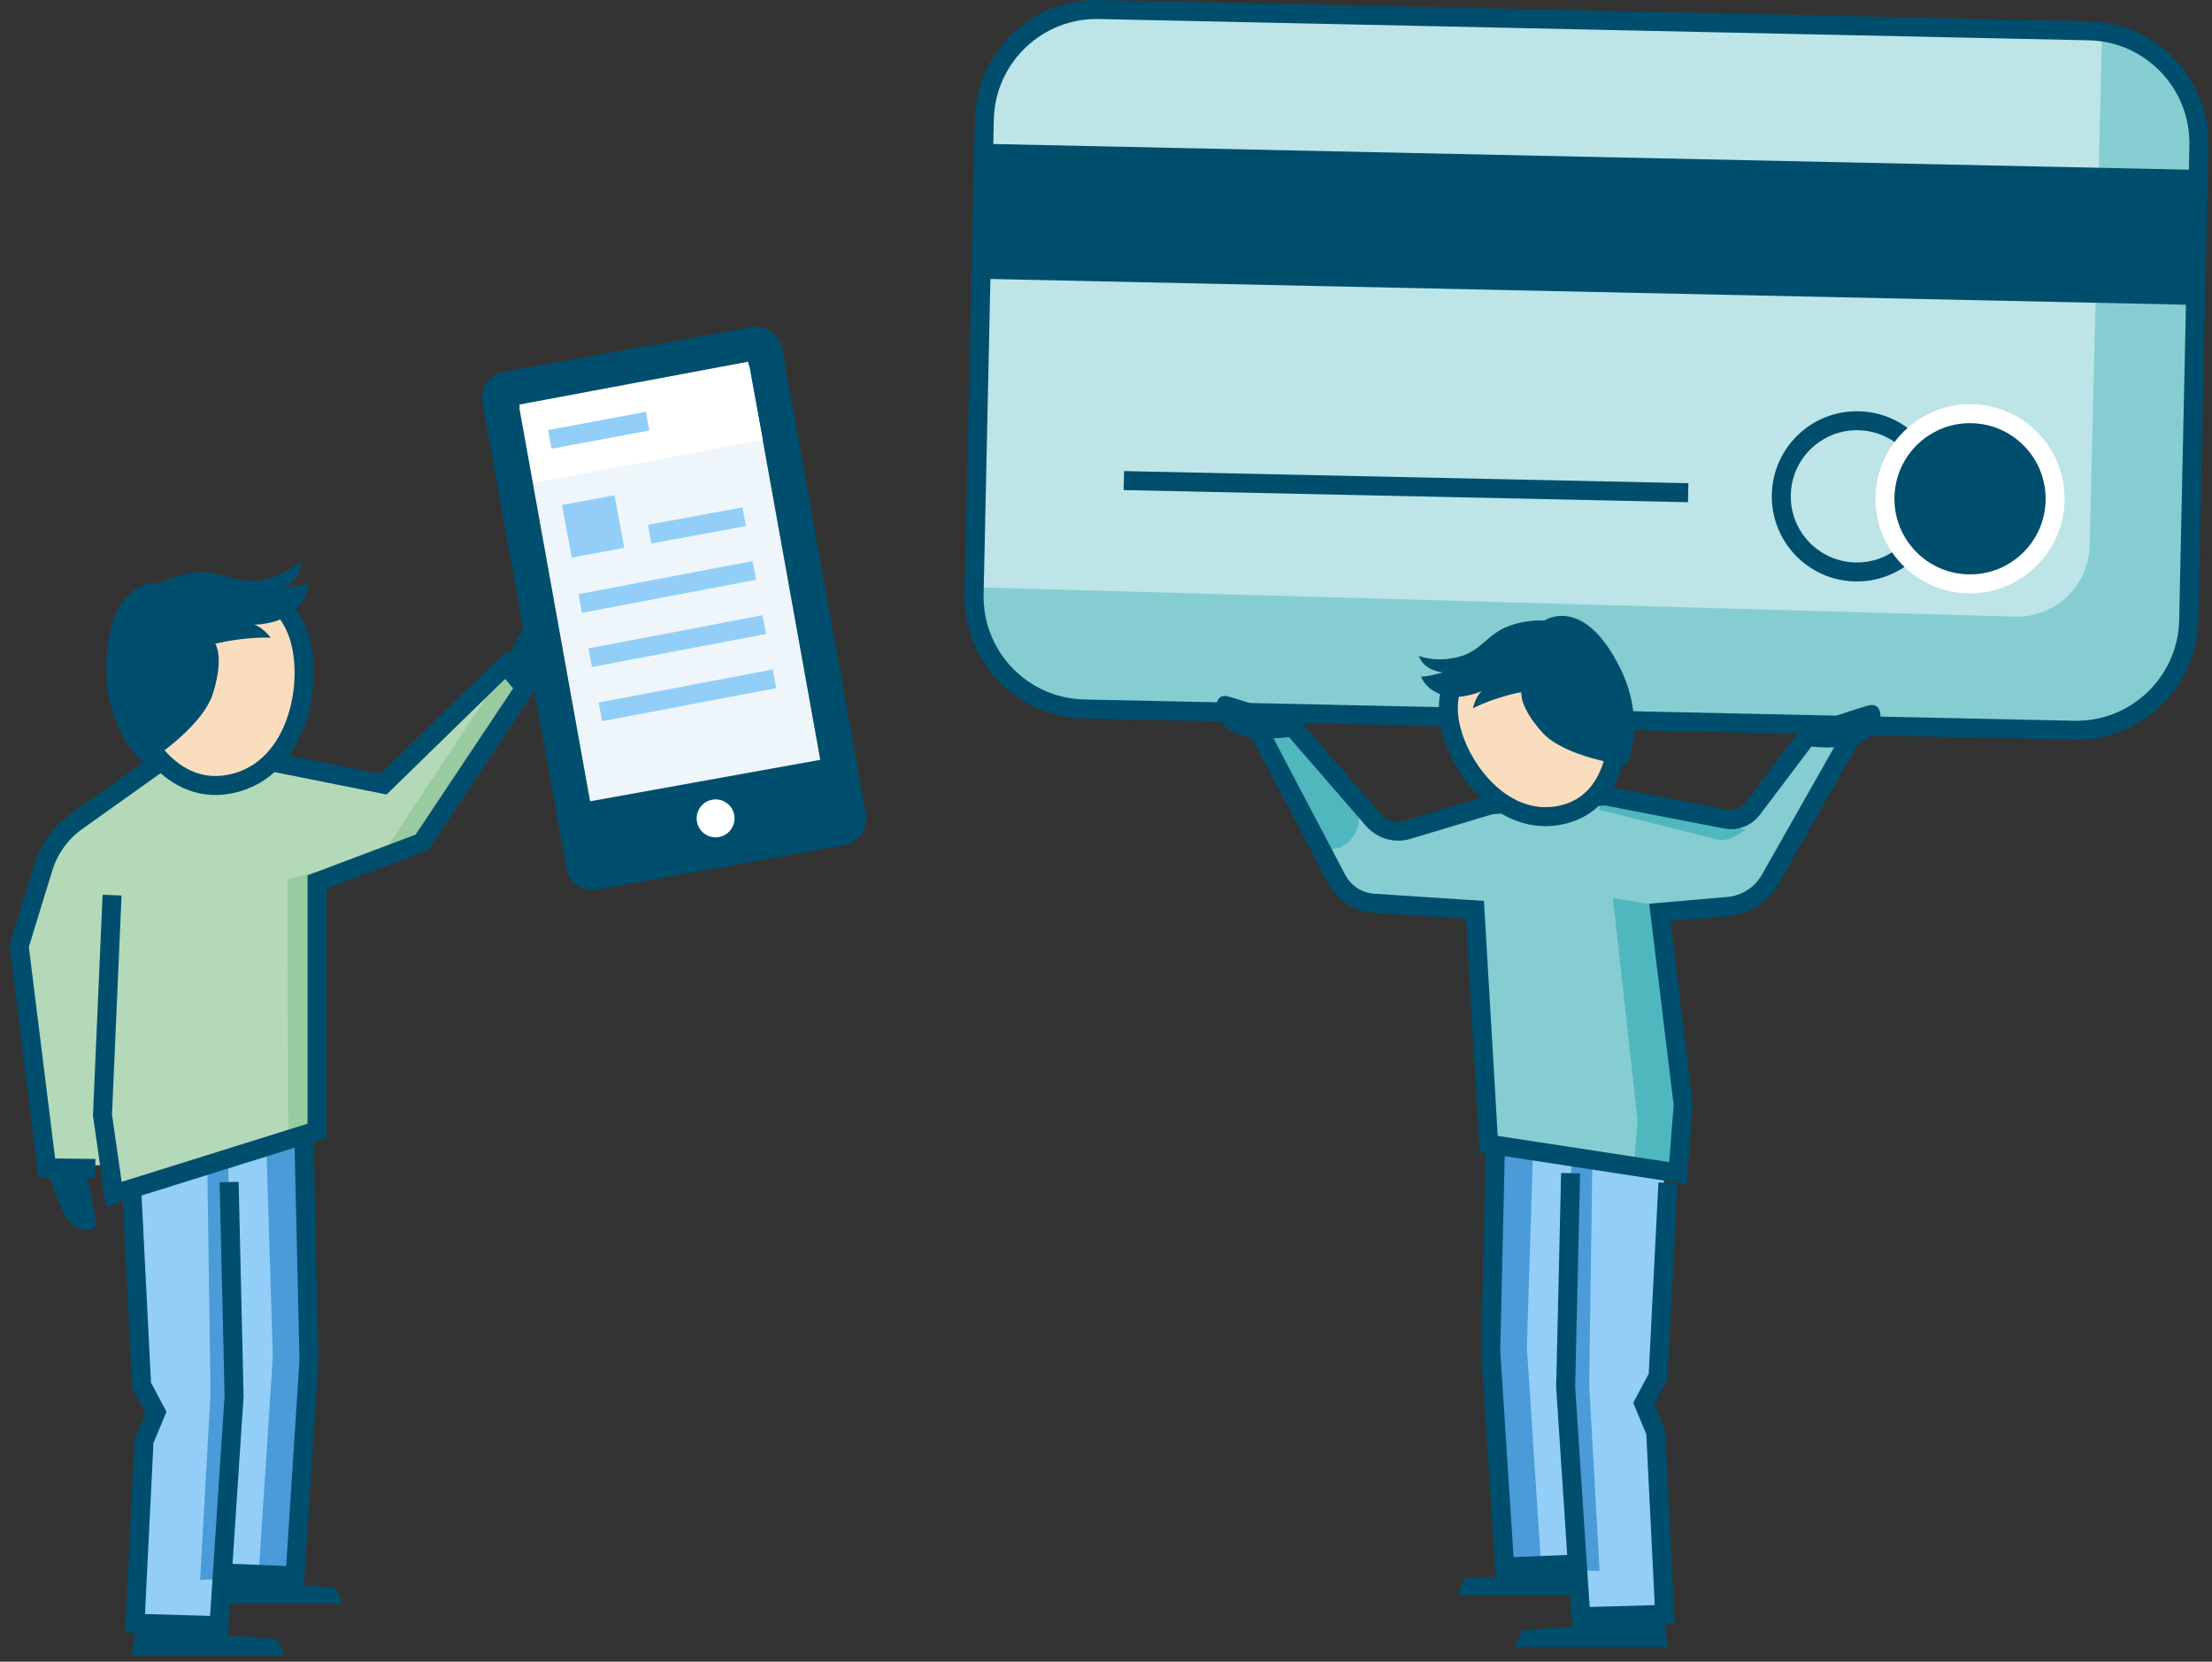 <?xml version="1.0" encoding="UTF-8" standalone="no"?>
<!DOCTYPE svg PUBLIC "-//W3C//DTD SVG 1.1//EN" "http://www.w3.org/Graphics/SVG/1.1/DTD/svg11.dtd">
<svg width="100%" height="100%" viewBox="0 0 233 175" version="1.1" xmlns="http://www.w3.org/2000/svg" xmlns:xlink="http://www.w3.org/1999/xlink" xml:space="preserve" xmlns:serif="http://www.serif.com/" style="fill-rule:evenodd;clip-rule:evenodd;">
    <rect x="0" y="0" width="233" height="175" fill="#333333" stroke="none"/>
    <g id="Group-101" transform="matrix(1,0,0,1,2.019,1)">
        <g id="Symbols">
            <g id="Group-1011" serif:id="Group-101">
                <path id="Fill-1" d="M173.256,123.216L155.244,117.492L154.57,141.733L156.254,164.795L163.829,164.122L164.461,169.509L173.298,169.13L172.415,150.277L171.194,146.909L172.625,143.879L173.256,123.216Z" style="fill:rgb(146,206,247);"/>
                <path id="Fill-2" d="M156.202,118.74L159.485,119.414L158.811,140.877L160.327,164.107L157.044,164.107L155.613,140.624L156.202,118.74Z" style="fill:rgb(74,155,215);"/>
                <path id="Fill-3" d="M163.525,120.676L165.713,121.266L165.377,144.833L166.471,164.445L163.946,164.361L162.852,144.664L163.525,120.676Z" style="fill:rgb(74,155,215);"/>
                <path id="Stroke-4" d="M173.668,123.577L172.636,143.949L171.121,146.79L172.384,149.82L173.331,169.011L164.493,169.263L162.898,145.085L163.42,122.549" style="fill:none;stroke:rgb(0,78,109);stroke-width:2px;"/>
                <path id="Stroke-5" d="M163.757,163.725L156.476,164.023L155.007,141.297L155.55,117.642" style="fill:none;stroke:rgb(0,78,109);stroke-width:2px;"/>
                <path id="Fill-6" d="M158.363,170.693L157.575,172.429L173.671,172.429L173.245,169.573L158.363,170.693Z" style="fill:rgb(0,78,109);"/>
                <path id="Fill-7" d="M151.493,166.969L164.071,166.969L163.645,164.57L152.282,165.233L151.493,166.969Z" style="fill:rgb(0,78,109);"/>
                <g id="Group-100">
                    <path id="Fill-8" d="M167.115,82.821L179.812,85.275C180.848,85.475 181.908,85.069 182.544,84.226L191.127,72.862L193.31,75.962L184.441,91.609C183.521,93.233 181.86,94.3 180,94.46L172.822,95.079L175.278,115.368L174.721,122.541L154.792,119.488L153.346,94.817L142.67,94.118C141.029,94.01 139.563,93.057 138.798,91.602L130.621,76.048L132.55,73.712L142.629,85.329C143.528,86.365 144.951,86.778 146.265,86.384L154.998,83.761L167.115,82.821Z" style="fill:rgb(134,205,210);"/>
                    <path id="Fill-10" d="M181.868,86.389L180.778,87.051C180.145,87.436 179.384,87.55 178.666,87.368L166.363,84.264L167.223,82.698L181.868,86.389Z" style="fill:rgb(80,183,190);"/>
                    <path id="Fill-12" d="M132.743,73.989L130.771,76.559L137.67,88.594L139.22,88.224C141.238,87.206 141.768,84.568 140.302,82.849L132.743,73.989Z" style="fill:rgb(80,183,190);"/>
                    <path id="Fill-14" d="M167.877,93.558L170.48,117.047L170.078,121.851L174.232,122.651L174.78,116.6L172.481,94.347L167.877,93.558Z" style="fill:rgb(80,183,190);"/>
                    <path id="Fill-16" d="M191.424,72.559C191.424,72.559 193.113,70.11 193.958,68.836C194.818,67.539 196.588,69.203 195.909,71.054C194.516,74.85 193.23,76.482 193.23,76.482L191.424,72.559Z" style="fill:rgb(0,78,109);"/>
                    <path id="Stroke-18" d="M167.115,82.821L179.812,85.275C180.848,85.475 181.908,85.069 182.544,84.226L191.127,72.862L193.31,75.962L184.441,91.609C183.521,93.233 181.86,94.3 180,94.46L172.822,95.079L175.278,115.368L174.721,122.541L154.792,119.488L153.346,94.817L142.67,94.118C141.029,94.01 139.563,93.057 138.798,91.602L130.621,76.048L132.55,73.712L142.629,85.329C143.528,86.365 144.951,86.778 146.265,86.384L154.998,83.761L167.115,82.821Z" style="fill:none;stroke:rgb(0,78,109);stroke-width:2px;"/>
                    <path id="Fill-20" d="M112.169,73.661L216.435,75.904C222.971,76.045 228.382,70.86 228.523,64.325L229.598,14.333C229.739,7.798 224.555,2.386 218.02,2.245L113.753,0.003C107.218,-0.138 101.806,5.047 101.665,11.582L100.59,61.573C100.45,68.109 105.633,73.52 112.169,73.661" style="fill:rgb(189,228,230);"/>
                    <path id="Fill-22" d="M210.282,63.941C214.506,64.032 218.003,60.681 218.094,56.458L219.399,2.532L222.205,2.336C225.091,2.532 229.835,9.173 229.688,12.045L228.433,67.562C227.937,70.842 222.772,75.342 217.46,75.359C189.508,75.447 109.881,73.571 109.881,73.571C105.657,73.48 100.409,67.136 100.498,62.913L100.654,60.841L210.282,63.941Z" style="fill:rgb(134,205,210);"/>
                    <path id="Fill-24" d="M100.768,28.349L229.943,31.127L230.248,16.912L101.074,14.134L100.768,28.349Z" style="fill:rgb(0,78,109);"/>
                    <path id="Stroke-26" d="M112.169,73.661L216.435,75.904C222.971,76.045 228.382,70.86 228.523,64.325L229.598,14.333C229.739,7.798 224.555,2.386 218.02,2.245L113.753,0.003C107.218,-0.138 101.806,5.047 101.665,11.582L100.59,61.573C100.45,68.109 105.633,73.52 112.169,73.661Z" style="fill:none;stroke:rgb(0,78,109);stroke-width:2px;"/>
                    <path id="Stroke-28" d="M185.614,51.1C185.708,46.704 189.35,43.215 193.747,43.31C198.144,43.405 201.632,47.046 201.537,51.443C201.442,55.84 197.801,59.328 193.404,59.233C189.007,59.139 185.519,55.497 185.614,51.1Z" style="fill:none;stroke:rgb(0,78,109);stroke-width:2px;"/>
                    <path id="Fill-30" d="M205.301,60.49C202.907,60.438 200.677,59.458 199.021,57.728C197.364,56 196.481,53.729 196.532,51.336C196.636,46.5 200.655,42.565 205.49,42.565L205.686,42.567C210.628,42.674 214.561,46.78 214.455,51.721C214.351,56.557 210.333,60.492 205.497,60.492L205.301,60.49Z" style="fill:rgb(0,78,109);"/>
                    <path id="Fill-32" d="M205.49,41.565C200.115,41.565 195.648,45.939 195.532,51.314C195.414,56.806 199.787,61.371 205.279,61.489L205.497,61.492C210.872,61.492 215.339,57.118 215.454,51.743C215.512,49.082 214.53,46.558 212.689,44.636C210.847,42.714 208.368,41.625 205.708,41.567L205.49,41.565ZM205.49,43.565C205.549,43.565 205.606,43.566 205.665,43.567C210.062,43.662 213.55,47.302 213.455,51.7C213.362,56.038 209.815,59.492 205.497,59.492C205.438,59.492 205.381,59.491 205.323,59.49C200.926,59.395 197.437,55.753 197.532,51.357C197.625,47.018 201.172,43.565 205.49,43.565Z" style="fill:white;"/>
                    <path id="Stroke-34" d="M175.805,50.889L116.361,49.611" style="fill:none;stroke:rgb(0,78,109);stroke-width:2px;"/>
                    <path id="Fill-36" d="M27.283,78.997L38.646,81.27L51.524,68.708L53.544,71.106L42.686,87.393L31.638,91.56L31.638,117.758L10.239,124.449L9.67,121.714L2.937,121.714L0.159,98.314L4.283,86.699L14.637,79.208L27.283,78.997Z" style="fill:rgb(180,217,185);"/>
                    <path id="Fill-38" d="M12.279,124.154L30.291,118.43L30.965,142.672L29.281,165.734L21.706,165.06L21.075,170.447L12.237,170.068L13.121,151.215L14.341,147.847L12.91,144.818L12.279,124.154Z" style="fill:rgb(146,206,247);"/>
                    <path id="Fill-40" d="M24.21,60.8C24.21,60.8 28.162,62.764 29.215,65.323C31.232,70.223 29.6,80.126 22.199,81.574C15.253,82.933 12.092,74.714 12.092,74.714L24.21,60.8Z" style="fill:rgb(250,220,190);"/>
                    <path id="Fill-42" d="M38.183,89.08L42.307,87.733L53.469,71.741L51.313,69.216L38.183,89.08Z" style="fill:rgb(153,203,160);"/>
                    <path id="Fill-44" d="M31.365,90.763L28.251,91.605L28.335,118.875L31.449,117.782L31.365,90.763Z" style="fill:rgb(153,203,160);"/>
                    <path id="Fill-46" d="M29.333,119.678L26.051,120.352L26.724,141.815L25.209,165.045L28.492,165.045L29.922,141.563L29.333,119.678Z" style="fill:rgb(74,155,215);"/>
                    <path id="Fill-48" d="M22.01,121.615L19.822,122.204L20.158,145.771L19.064,165.383L21.59,165.299L22.684,145.603L22.01,121.615Z" style="fill:rgb(74,155,215);"/>
                    <path id="Stroke-50" d="M11.868,124.515L12.9,144.887L14.414,147.728L13.152,150.758L12.205,169.949L21.043,170.202L22.638,146.024L22.116,123.487" style="fill:none;stroke:rgb(0,78,109);stroke-width:2px;"/>
                    <path id="Stroke-52" d="M21.779,164.664L29.06,164.962L30.529,142.236L29.985,118.581" style="fill:none;stroke:rgb(0,78,109);stroke-width:2px;"/>
                    <path id="Stroke-54" d="M26.424,61.842C26.424,61.842 28.163,62.763 29.216,65.322C31.233,70.222 29.6,80.125 22.2,81.573C15.254,82.932 12.093,74.713 12.093,74.713" style="fill:none;stroke:rgb(0,78,109);stroke-width:2px;"/>
                    <path id="Fill-56" d="M27.961,173.368L11.863,173.368L12.29,170.512L27.171,171.633L27.961,173.368Z" style="fill:rgb(0,78,109);"/>
                    <path id="Fill-58" d="M34.042,167.908L21.464,167.908L21.89,165.509L33.253,166.172L34.042,167.908Z" style="fill:rgb(0,78,109);"/>
                    <path id="Fill-60" d="M29.625,58.079C29.625,58.079 28.354,59.534 25.691,60.072C22.657,60.684 21.484,58.883 18.179,59.36C16.175,59.648 14.823,60.433 14.823,60.433C14.823,60.433 9.511,59.524 9.199,68.941C8.965,76.014 13.227,79.484 13.227,79.484C13.227,79.484 19.259,75.758 20.421,72.002C21.622,68.117 20.652,66.793 20.652,66.793C20.652,66.793 23.505,66.058 26.495,66.156C26.495,66.156 25.716,65.089 24.754,64.781C24.754,64.781 26.942,64.809 28.575,63.66C30.59,62.24 30.395,60.36 30.395,60.36C29.698,60.703 27.92,60.961 27.92,60.961C27.92,60.961 29.831,59.913 29.625,58.079" style="fill:rgb(0,78,109);"/>
                    <path id="Stroke-62" d="M9.785,93.267L8.775,116.435L9.974,124.767L31.374,118.076L31.374,91.878L42.42,87.712L53.279,71.425L51.259,69.027L38.381,81.588L27.017,79.316" style="fill:none;stroke:rgb(0,78,109);stroke-width:2px;"/>
                    <path id="Fill-64" d="M51.245,68.561C51.245,68.561 53.128,65.06 54.12,63.502C55.13,61.916 57.228,63.911 56.759,66.248C56.112,69.461 53.436,71.799 53.436,71.799L51.245,68.561Z" style="fill:rgb(0,78,109);"/>
                    <path id="Fill-66" d="M7.027,122.046C7.027,122.046 7.819,126.063 8.092,127.513C8.37,128.99 5.681,128.814 4.839,127.032C3.111,123.381 2.927,121.858 2.927,121.858L7.027,122.046Z" style="fill:rgb(0,78,109);"/>
                    <path id="Stroke-68" d="M8.017,122.053L2.904,121.99L0,98.633L2.534,90.387C3.142,88.407 4.386,86.682 6.074,85.481L15.087,79.064" style="fill:none;stroke:rgb(0,78,109);stroke-width:2px;"/>
                    <path id="Fill-70" d="M80.361,35.724L89.187,84.749C89.462,86.272 88.45,87.73 86.927,88.004L60.895,92.692C59.372,92.967 57.915,91.954 57.64,90.432L48.813,41.408C48.539,39.884 49.55,38.427 51.073,38.152L77.106,33.464C78.629,33.19 80.086,34.202 80.361,35.724" style="fill:rgb(0,78,109);"/>
                    <path id="Fill-72" d="M76.918,37.54L84.383,79.02L60.138,83.386L52.673,41.904L76.918,37.54Z" style="fill:rgb(238,246,251);"/>
                    <path id="Fill-74" d="M73.003,83.219C71.919,83.414 71.198,84.452 71.394,85.537C71.589,86.622 72.628,87.343 73.712,87.147C74.796,86.951 75.517,85.913 75.321,84.828C75.126,83.743 74.087,83.023 73.003,83.219" style="fill:white;"/>
                    <path id="Stroke-76" d="M77.437,59.072L59.098,62.557" style="fill:none;stroke:rgb(146,206,247);stroke-width:2px;"/>
                    <path id="Stroke-78" d="M76.371,53.419L66.413,55.252" style="fill:none;stroke:rgb(146,206,247);stroke-width:2px;"/>
                    <path id="Stroke-80" d="M78.485,64.782L60.146,68.267" style="fill:none;stroke:rgb(146,206,247);stroke-width:2px;"/>
                    <path id="Stroke-82" d="M79.558,70.486L61.219,73.972" style="fill:none;stroke:rgb(146,206,247);stroke-width:2px;"/>
                    <path id="Fill-84" d="M78.322,45.335L54.222,49.848L52.69,41.605L76.79,37.092L78.322,45.335Z" style="fill:white;"/>
                    <path id="Fill-86" d="M62.711,51.16L57.177,52.188L58.206,57.722L63.739,56.693L62.711,51.16Z" style="fill:rgb(146,206,247);"/>
                    <path id="Stroke-88" d="M66.205,43.356L55.892,45.273" style="fill:none;stroke:rgb(146,206,247);stroke-width:2px;"/>
                    <g id="Group-93" transform="matrix(1,0,0,1,149.981,69.368)">
                        <path id="Fill-90" d="M1.557,0.604C1.557,0.604 0.462,2.038 0.566,4.573C0.765,9.425 5.922,17.046 12.64,15.415C18.945,13.883 18.426,5.827 18.426,5.827" style="fill:rgb(250,220,190);"/>
                        <path id="Stroke-92" d="M1.557,0.604C1.557,0.604 0.462,2.038 0.566,4.573C0.765,9.425 5.922,17.046 12.64,15.415C18.945,13.883 18.426,5.827 18.426,5.827" style="fill:none;stroke:rgb(0,78,109);stroke-width:2px;"/>
                    </g>
                    <path id="Fill-94" d="M147.429,68.065C147.429,68.065 149.045,68.79 151.469,68.216C154.231,67.562 154.516,65.613 157.452,64.743C159.231,64.215 160.658,64.35 160.658,64.35C160.658,64.35 164.732,61.556 168.603,69.279C171.51,75.078 169.291,79.602 169.291,79.602C169.291,79.602 162.839,78.812 160.432,76.13C157.942,73.355 158.242,71.881 158.242,71.881C158.242,71.881 155.585,72.363 153.132,73.59C153.132,73.59 153.371,72.404 154.054,71.778C154.054,71.778 152.243,72.641 150.444,72.309C148.221,71.9 147.663,70.26 147.663,70.26C148.374,70.278 149.953,69.811 149.953,69.811C149.953,69.811 147.96,69.67 147.429,68.065" style="fill:rgb(0,78,109);"/>
                    <path id="Fill-96" d="M132.28,73.95C132.28,73.95 128.929,72.772 127.342,72.343C125.725,71.904 125.624,74.496 127.361,75.759C129.75,77.495 134.784,76.472 134.784,76.472L132.28,73.95Z" style="fill:rgb(0,78,109);"/>
                    <path id="Fill-98" d="M189.874,74.898C189.874,74.898 193.225,73.721 194.812,73.291C196.429,72.852 196.53,75.445 194.793,76.708C192.404,78.444 187.37,77.42 187.37,77.42L189.874,74.898Z" style="fill:rgb(0,78,109);"/>
                </g>
            </g>
        </g>
    </g>
</svg>
